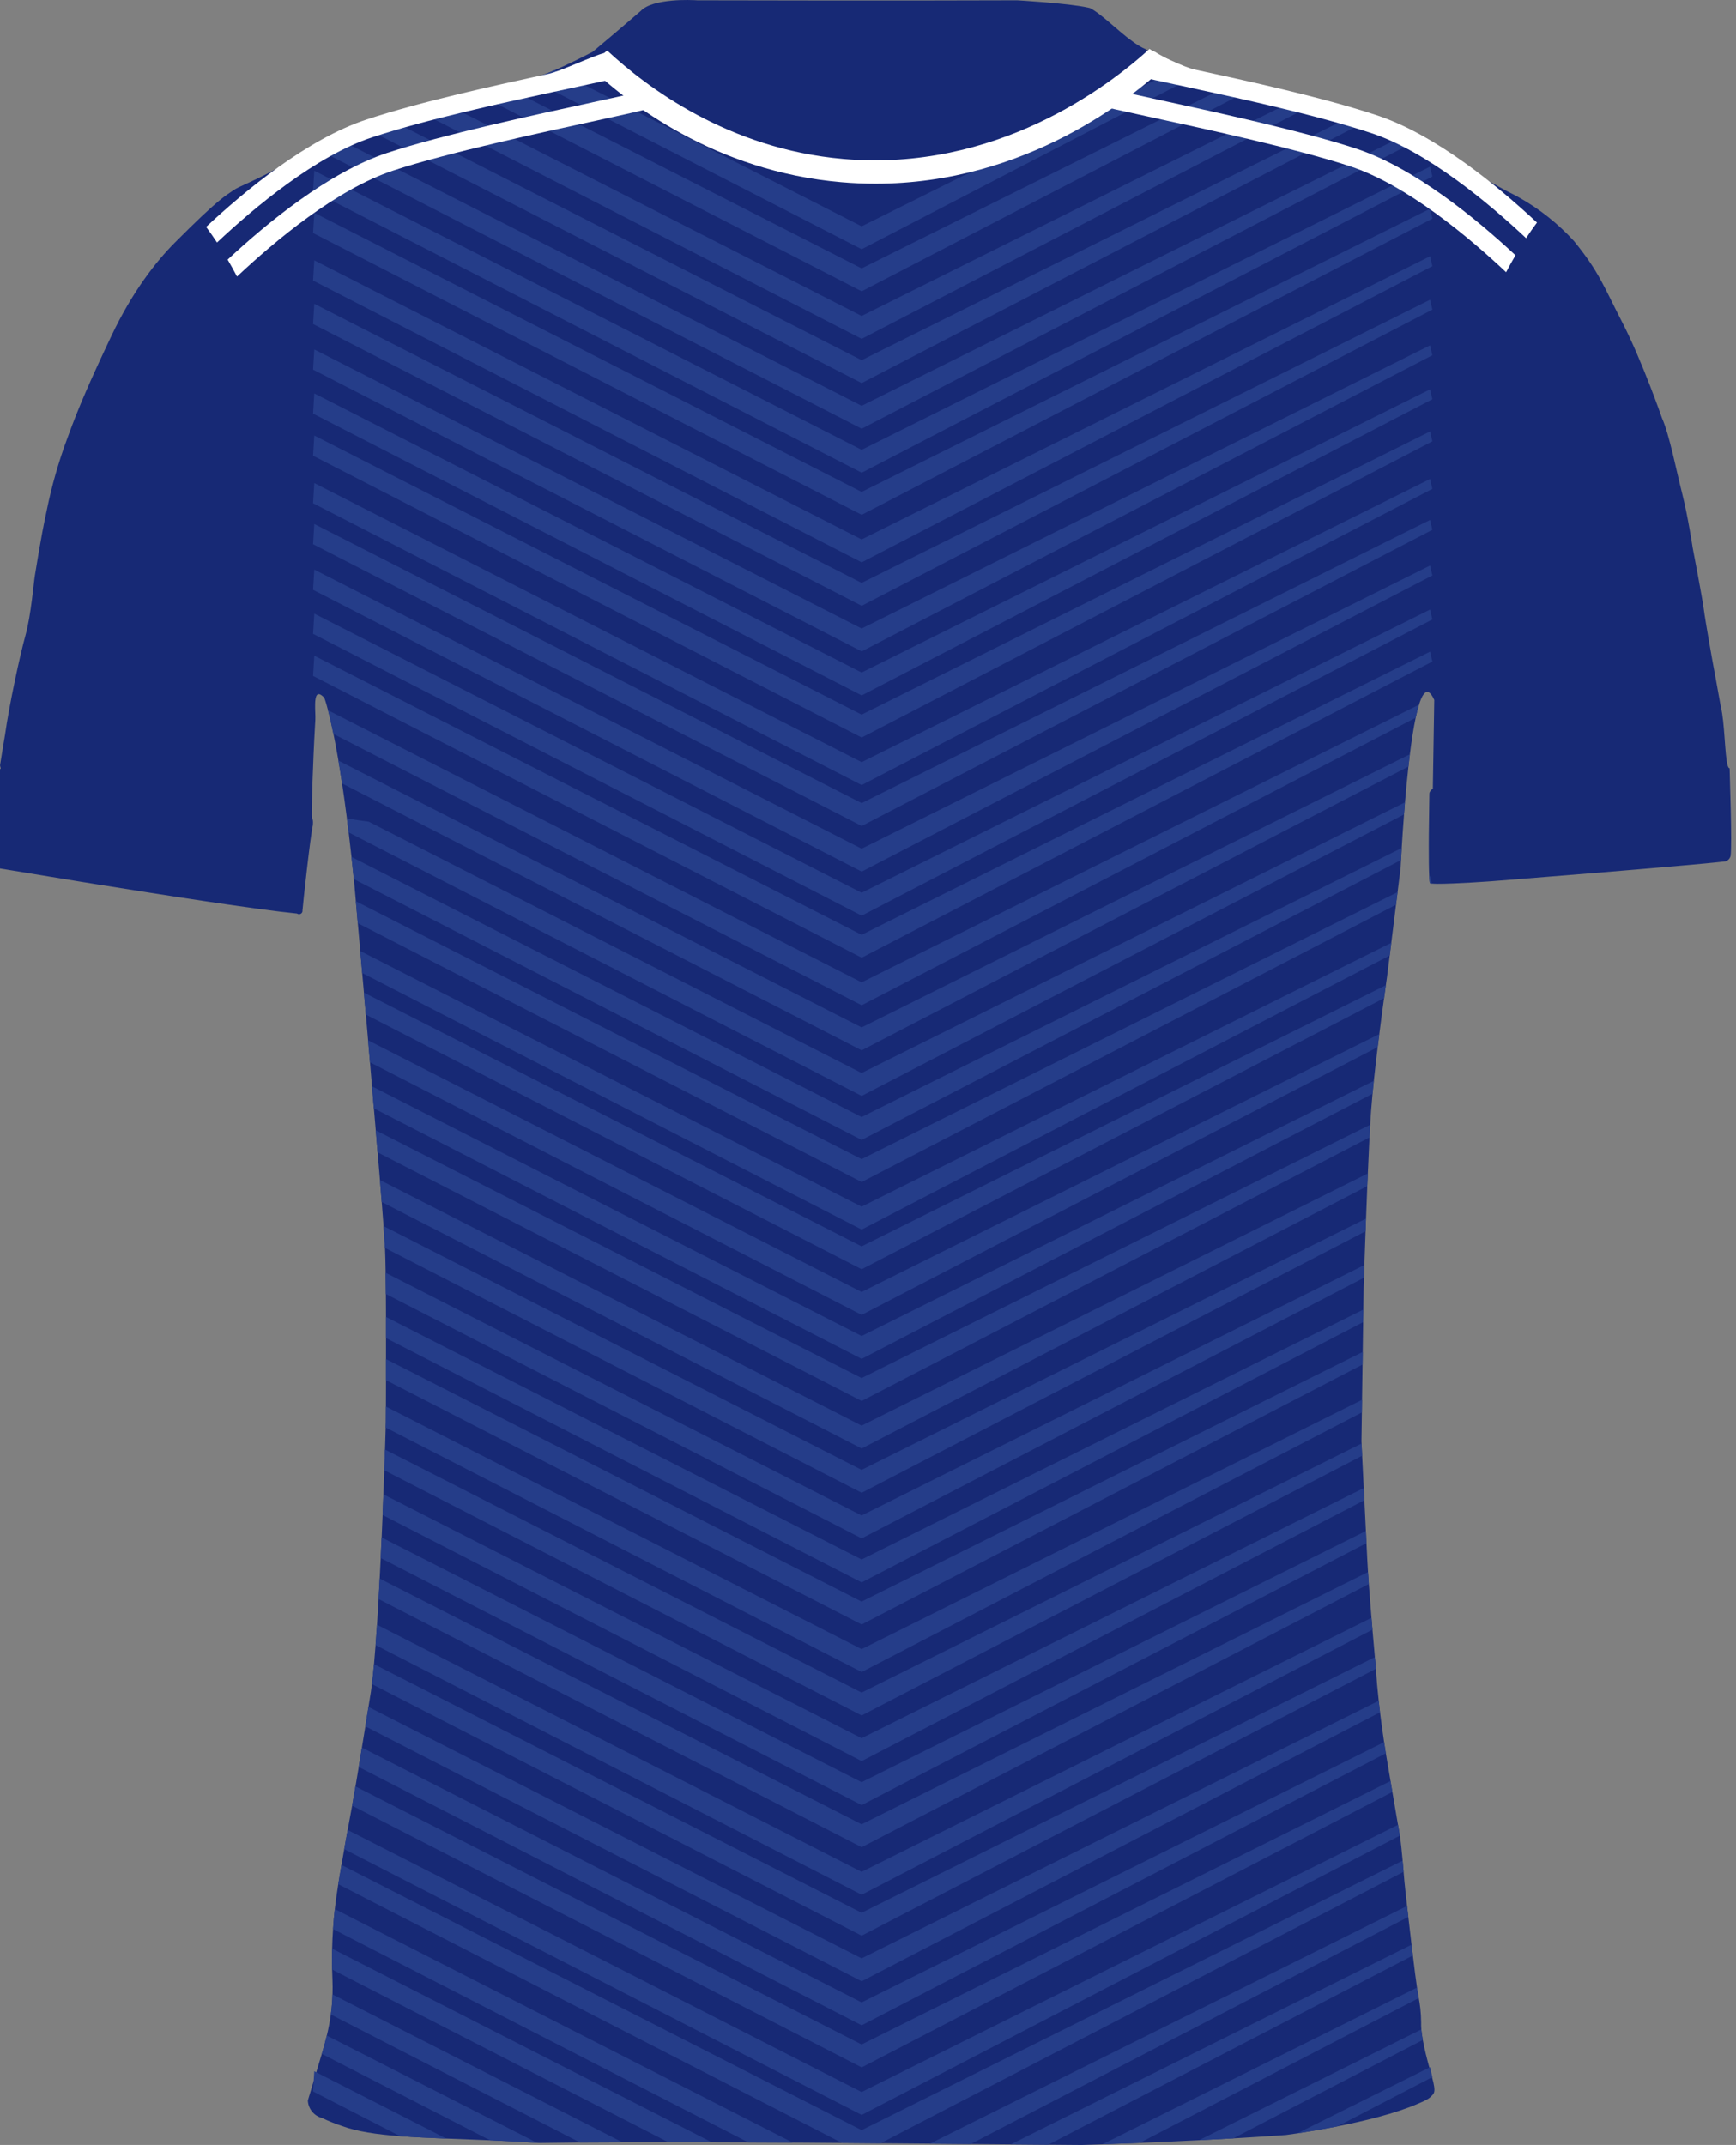 <?xml version="1.0" encoding="UTF-8"?>
<svg id="Layer_1" data-name="Layer 1" xmlns="http://www.w3.org/2000/svg" viewBox="0 0 743.57 918.74">
  <rect x="0" y="0" width="743.57" height="918.74" fill="#808080" stroke="none"/>
  <defs>
    <style>
      .cls-1 {
        fill: #172975;
      }

      .cls-1, .cls-2, .cls-3 {
        stroke-width: 0px;
      }

      .cls-2 {
        fill: #253d89;
      }

      .cls-3 {
        fill: #fff;
      }
    </style>
  </defs>
  <path class="cls-1" d="M740.82,329.07c-.33.01-.6-.42-.83-1.19-1.26-4.22-1.26-18.57-2.9-25-1.17-6.67-3.75-20.58-3.75-20.58,0,0-3-16.83-3.58-21.42-.58-4.59-4.75-26.25-4.75-26.25,0,0-2-13.42-4.5-23.25-2.5-9.83-5.46-25.16-8.62-32.25,0,0-8.55-24.58-16.88-40.75-8.33-16.17-10-21.79-20.87-35.17-6.77-7.4-14.66-13.67-23.39-18.57-.17-.1-.33-.19-.5-.28-.56-.31-1.12-.62-1.69-.91-1.02-.55-2.05-1.07-3.09-1.57l-17.33-9.5s-2.7-1.6-6.38-3.58c-.44-.24-.9-.49-1.36-.73-.3-.16-.61-.32-.92-.49-.17-.09-.33-.17-.5-.27h0c-3.89-2.02-8.28-4.13-11.67-5.26-.76-.25-1.56-.53-2.39-.81-1.83-.63-3.81-1.32-5.8-2.02h-.01c-6.34-2.22-12.82-4.52-15.34-5.09-.41-.1-1.05-.25-1.88-.47-1.21-.31-2.84-.74-4.7-1.24l-1.08-.29c-.42-.11-.84-.23-1.28-.34h0c-5.6-1.52-12.45-3.41-16.89-4.65h-.01c-2.23-.63-3.86-1.09-4.4-1.26-.39-.12-1.45-.46-2.97-.96h-.01c-3.76-1.22-10.34-3.4-16.8-5.59-2.62-.89-5.22-1.78-7.61-2.61-4.23-1.48-7.77-2.77-9.55-3.53-1.02-.44-2.08-.9-3.13-1.36-2.62-1.15-5.23-2.31-7.26-3.2-2.13-.94-3.62-1.6-3.88-1.67-1.14-.44-2.27-.91-3.39-1.42-1.89-.85-3.73-1.79-5.53-2.83-.93-.53-1.84-1.08-2.74-1.66-.01,0-.02-.01-.02-.01-.41-.17-.83-.36-1.26-.58-.17-.09-.35-.19-.53-.29-.26-.14-.53-.29-.8-.45-.21-.12-.42-.25-.63-.39-.23-.14-.45-.29-.68-.44-.03-.02-.05-.04-.08-.05-.24-.16-.49-.32-.73-.49-.12-.09-.24-.17-.36-.26-.69-.48-1.38-1-2.08-1.55-.05-.03-.09-.06-.13-.09-.3-.24-.6-.48-.91-.72-.18-.15-.36-.29-.54-.44-.28-.22-.56-.45-.84-.69-.22-.17-.43-.35-.65-.53-.25-.22-.51-.43-.76-.64-.31-.26-.61-.52-.91-.78-.2-.17-.4-.34-.6-.51t-.02-.02c-.65-.55-1.3-1.11-1.94-1.65-.17-.15-.34-.3-.51-.44-.28-.24-.56-.48-.83-.71-.22-.18-.43-.36-.64-.54-.24-.2-.49-.41-.73-.61-.27-.23-.54-.45-.81-.66-.06-.05-.11-.09-.17-.14-.17-.14-.35-.28-.52-.42-.36-.29-.72-.57-1.07-.84-.15-.12-.31-.23-.46-.35-.27-.2-.54-.4-.81-.59-.15-.11-.31-.21-.46-.32-.27-.19-.53-.36-.79-.52-.13-.09-.26-.17-.39-.25-.38-.23-.75-.44-1.1-.62-.29-.07-.59-.15-.92-.22-8.54-1.88-30.29-3.11-30.29-3.11,0,0-54.69.21-137,0,0,0-1.69-.12-4.19-.13-1.95-.01-4.4.05-6.94.29-.01.01-.02.01-.03.01-2.56.24-5.21.66-7.54,1.36-2.33.71-4.34,1.71-5.63,3.1-1.37,1.19-2.81,2.42-4.26,3.66-2.34,2.01-4.71,4.03-6.9,5.89-2.66,2.25-5.03,4.25-6.73,5.68-1.64,1.38-2.65,2.22-2.65,2.22,0,0-2.35,1.23-5.68,2.88-1.02.52-2.14,1.06-3.31,1.63-.01,0-.01.01-.02.01h0c-2.25,1.07-4.69,2.22-7.05,3.25-1.4.61-2.77,1.19-4.05,1.69,0,0-2.49.91-6.33,2.29-2.8,1.01-6.32,2.26-10.11,3.59-3.48,1.22-7.17,2.51-10.75,3.72-5.03,1.71-9.81,3.28-13.4,4.34-2.02.59-3.66,1.02-4.74,1.23-1.61.31-4.2.93-7.29,1.73-3.73.97-8.2,2.19-12.6,3.43h-.01c-4.06,1.13-8.06,2.27-11.35,3.21-4.67,1.35-7.92,2.3-7.92,2.3,0,0-1.7.48-4.86,1.72-2.35.92-5.5,2.27-9.37,4.15-3.18,1.54-6.84,3.45-10.94,5.79-15.75,9-21.2,10.25-24.33,12.5s-5.67,3-24.79,22.21c-8.18,8.22-18.21,21-27.21,40s-14,30.38-18.75,43.5c-3.83,10.24-6.84,20.78-9,31.5-2.62,12-4.5,24.75-5,27.5s-1.64,17.08-4.04,25.71c-2.4,8.63-7,30-8.75,42.54,0,0-1.94,11.5-2.13,13-.05.37.08.75.17,1.06.12.43.18.74-.32.71-.44.33-.71.84-.75,1.39-.07.94-.34,11.87-.34,11.87l-.44,25v2.92s-.19,1.22,1.81,1.43c0,0,.15.03.46.08.02,0,.05.01.09.01.04.01.08.01.12.02.05.01.11.02.17.03.04,0,.08,0,.12.02.01,0,.02,0,.03,0,.09.01.18.03.28.04.07.02.14.03.22.04.1.02.2.03.31.05.1.01.2.03.3.05.15.03.32.05.49.08.34.06.72.12,1.12.19,5.27.88,15.68,2.6,28.45,4.67.16.03.32.05.49.08.57.09,1.15.19,1.73.28.14.02.28.05.42.07.59.09,1.18.19,1.77.28,1.29.21,2.6.42,3.92.64.11,0,.22.03.33.05,30.27,4.87,69.12,10.89,86.22,12.6.12.09.24.15.38.19l.09.03c.06.02.12.03.18.04h.01c.06.01.11.02.17.03.21.01.42-.03.62-.11.1-.04.2-.09.29-.16.02-.02.05-.04.08-.06.09-.07.17-.15.24-.25h.01c.23-.3.33-.68.28-1.05.16-2.53,3.42-32.28,4.42-36.37,0,0,.3-2.3-.3-3.15-.02-.04-.04-.07-.07-.1-.35-.37.39-23.48,1.34-40.03.03-.67.07-1.33.11-1.97.1-1.58-.16-4.5-.09-6.94.1-3.36.82-5.8,3.93-2.52,0,0,.6,1.51,1.6,5.34.63,2.4,1.42,5.7,2.32,10.13h0c.66,3.21,1.37,7,2.13,11.44.5,2.96,1.03,6.2,1.56,9.76.68,4.5,1.38,9.5,2.08,15.04.25,1.91.5,3.89.74,5.94.41,3.32.81,6.82,1.22,10.5.33,3.04.67,6.2,1,9.5.05.45.09.9.14,1.35,0,0,.28,3.09.73,8.13.23,2.65.51,5.84.83,9.41.33,3.65.68,7.67,1.06,11.91h0c.27,3.07.55,6.23.83,9.43.25,2.78.5,5.59.74,8.39.28,3.18.56,6.34.82,9.41.34,3.85.67,7.57.97,11.03.29,3.44.56,6.62.8,9.41.18,2.09.34,3.97.47,5.58.12,1.47.25,3.05.4,4.72.24,2.9.51,6.07.8,9.42.25,3.02.52,6.18.8,9.41.26,3.1.53,6.26.8,9.44.34,3.98.67,7.97,1,11.85.26,3.23.52,6.39.76,9.41.29,3.71.56,7.19.79,10.33.26,3.66.46,6.84.6,9.34.02.38.03.74.05,1.08.1,2.2.18,5.53.24,9.58.04,2.74.07,5.81.1,9.08.02,3.13.04,6.45.05,9.84,0,2.98.02,6.02,0,9.04.01,3.04.01,6.07,0,9,.01,3.15,0,6.19,0,9.03-.01,4.38-.02,8.27-.03,11.31-.02,4.21-.03,6.79-.03,6.79,0,0-.02.77-.07,2.19-.05,1.98-.15,5.24-.29,9.43-.09,2.62-.19,5.6-.31,8.87-.11,3.19-.23,6.66-.37,10.32-.11,2.84-.23,5.8-.35,8.85-.13,3.13-.26,6.35-.41,9.61-.13,2.91-.26,5.86-.4,8.82-.14,2.93-.28,5.87-.44,8.79-.15,2.96-.31,5.89-.47,8.78-.22,3.76-.44,7.45-.67,11-.2,3.01-.4,5.92-.62,8.7-.21,2.89-.44,5.63-.67,8.18-.29,3.16-.58,6.04-.89,8.55-.28,2.3-.57,4.29-.87,5.91,0,0-.23,1.45-.61,3.86-.35,2.13-.81,5.02-1.34,8.32-.45,2.8-.95,5.9-1.48,9.1-.45,2.74-.91,5.55-1.36,8.3-.48,2.89-.95,5.72-1.39,8.33-.54,3.15-1.03,5.98-1.43,8.25-.14.76-.27,1.46-.39,2.09-.48,2.55-1,5.38-1.53,8.31-.49,2.69-.99,5.47-1.47,8.21h0c-.41,2.32-.81,4.6-1.18,6.77-.52,3.05-.99,5.87-1.38,8.25-.24,1.56-.45,2.93-.61,4.04-.33,2.2-.61,4.41-.86,6.62-.32,2.84-.58,5.69-.76,8.55h0c-.2,2.81-.33,5.6-.39,8.4-.08,2.98-.08,5.96-.01,8.94.03,1.49.08,2.99.15,4.49.08,2.08.1,4.13.02,6.18-.08,2.84-.31,5.68-.72,8.59-.4,2.91-.97,5.89-1.72,9.03-.59,2.5-1.3,5.09-2.14,7.83h0c-.05.17-.1.32-.15.49l-2.22,7.41-1.08,3.64v.02s-2.53,8.42-2.53,8.42c.16,3.58,2.65,6.63,6.12,7.51,2.75,1.33,5.59,2.47,8.5,3.42,6.38,2.37,14.71,3.59,24.91,4.36h.01c5.96.45,12.55.74,19.76,1.02,4.93.2,10.15.38,15.65.61,1.03.04,2.06.09,3.11.13h.01c6.35.28,13.07.61,20.14,1.08h.01c.27.01.54.03.82.05,5.1-.09,11.04-.16,17.5-.22h.01c5.74-.04,11.87-.07,18.17-.08,4.57-.02,9.22-.02,13.86-.03h5.78c6.39,0,12.69.01,18.65.03h.01c5.57.01,10.85.03,15.64.05h.01c6.33.02,11.8.05,15.97.07,1.11,0,2.13,0,3.05.02,3.54.02,5.56.03,5.56.03l15.54.13,16.54.14,21.12.18h0l13.94.12,3.53.03,17.14.15h.01l16.1.13,10.41.09,3.95.03s3.23-.09,8.8-.28c4.15-.14,9.59-.34,15.95-.6,7.42-.3,16.09-.68,25.43-1.16,4.74-.24,9.65-.5,14.66-.79,1.58-.09,3.17-.18,4.77-.28,5.87-.35,11.84-.74,17.78-1.16,0,0,1.81-.23,4.84-.69h.01c4.04-.61,10.26-1.63,17.25-3.02h.02c11.41-2.25,24.89-5.51,34.38-9.66,0,0,4.25-1.66,5.41-2.88,1.46-1.54,2.62-1.56.71-8.48-.05-.17-.1-.34-.15-.52-.33-1.16-.68-2.38-1.02-3.63-1.06-3.87-2.12-8.05-2.8-11.82-.29-1.6-.51-3.12-.63-4.51-.09-1.09-.12-2.09-.08-2.98-.05-4.54-.51-7.57-1.02-10.46-.26-1.47-.53-2.9-.76-4.48-.08-.54-.15-1.1-.22-1.68-.22-1.29-.83-6.08-1.55-12.07-.18-1.48-.37-3.04-.56-4.63-.46-3.91-.94-8.04-1.39-11.9-.18-1.62-.36-3.19-.53-4.68-.56-4.97-1-8.97-1.14-10.55-.11-1.17-.22-2.56-.35-4.08-.13-1.5-.26-3.13-.41-4.79-.34-3.77-.73-7.71-1.19-10.71-.08-.59-.18-1.15-.27-1.66-.12-.67-.31-1.7-.53-2.97-.61-3.48-1.52-8.82-2.41-14.07-.27-1.59-.54-3.18-.79-4.69-1.08-6.4-1.97-11.65-1.97-11.65-.01-.08-.02-.15-.04-.23-.25-1.59-.5-3.18-.74-4.78-.64-4.24-1.23-8.51-1.75-12.78-.2-1.64-.39-3.28-.56-4.92-.51-4.6-.92-9.18-1.21-13.7-.03-.41-.06-.81-.08-1.21,0,0-.13-1.43-.35-3.81-.26-2.83-.63-7.02-1.04-11.76-.13-1.63-.27-3.33-.42-5.06-.4-4.8-.8-9.86-1.14-14.49-.13-1.78-.25-3.5-.35-5.12-.13-2.02-.24-3.89-.32-5.51-.09-1.92-.21-4.26-.34-6.87-.08-1.64-.16-3.39-.25-5.2-.21-4.18-.43-8.73-.65-13.19-.09-1.76-.18-3.51-.26-5.21-.26-5.32-.51-10.22-.69-13.84-.11-2.38-.2-4.2-.25-5.22-.03-.6-.05-.92-.05-.92l.18-12.4.07-5.4.22-15.11.08-5.4.18-12.77.07-5.38.14-9.54s.05-1.5.13-4.1c.05-1.48.11-3.32.18-5.44.14-3.99.31-8.97.51-14.46.06-1.76.13-3.58.2-5.43.17-4.51.35-9.23.54-13.91.07-1.82.15-3.63.23-5.42.23-5.47.47-10.74.71-15.43.1-1.92.2-3.75.3-5.44.13-2.12.25-4.03.37-5.7.17-2.34.39-4.89.64-7.56.17-1.8.36-3.66.56-5.55.49-4.72,1.06-9.66,1.65-14.45.23-1.88.46-3.75.69-5.57.73-5.81,1.45-11.17,2.03-15.38.3-2.2.56-4.08.77-5.55.31-2.18.49-3.44.49-3.44l1.16-9.27.68-5.45,2.03-16.31h0s.67-5.4.67-5.4l1.3-10.41s.06-1.21.18-3.34c.07-1.37.17-3.12.29-5.16.24-3.9.56-8.88.99-14.36.13-1.69.26-3.43.41-5.19.42-5,.91-10.23,1.48-15.32h0c.19-1.79.4-3.54.61-5.26.73-5.8,1.55-11.22,2.49-15.65.45-2.11.92-4,1.42-5.59,1.25-4.02,2.66-6.15,4.24-5.28.73.4,1.5,1.44,2.3,3.23l-.6,37.27v.73s-.63.42-1.07,1.03c-.24.33-.42.71-.42,1.12,0,.2-.02,1.42-.05,3.3-.06,3.3-.14,8.64-.19,14.19,0,1.59,0,3.19-.02,4.77-.01,5.22.03,10.15.19,13.17h0c.08,1.55.18,2.59.33,2.94.16.06.43.11.8.14.6.06,1.44.09,2.47.1,7.18.04,23.08-1.1,23.08-1.1,0,0,85.71-6.73,100.23-8.52,1.07-.34,1.89-1.21,2.16-2.3.75-5.09-.41-34.91-.41-37.57Z"/>
  <polygon class="cls-2" points="134.62 243.98 369.06 363.52 612.54 242.24 613.52 246.48 369.09 373.33 134.09 252.64 134.62 243.98"/>
  <polygon class="cls-2" points="134.62 262.84 369.06 382.38 612.54 261.09 613.52 265.33 369.09 392.19 134.09 271.49 134.62 262.84"/>
  <polygon class="cls-2" points="134.62 280.86 369.06 400.4 612.54 279.12 613.52 283.36 369.09 410.21 134.09 289.52 134.62 280.86"/>
  <path class="cls-2" d="M607.78,301.85c-.5,1.59-.97,3.48-1.42,5.59l-237.28,123.14-226.28-116.22h0c-.9-4.44-1.69-7.74-2.32-10.14l228.58,116.55,238.72-118.92Z"/>
  <polygon class="cls-2" points="134.62 224.45 369.06 343.99 612.54 222.7 613.52 226.94 369.09 353.8 134.09 233.1 134.62 224.45"/>
  <polygon class="cls-2" points="134.62 149.67 369.06 269.21 612.54 147.92 613.52 152.16 369.09 279.01 134.09 158.32 134.62 149.67"/>
  <polygon class="cls-2" points="134.62 168.52 369.06 288.06 612.54 166.77 613.52 171.01 369.09 297.87 134.09 177.17 134.62 168.52"/>
  <polygon class="cls-2" points="134.62 186.55 369.06 306.09 612.54 184.8 613.52 189.04 369.09 315.9 134.09 195.2 134.62 186.55"/>
  <polygon class="cls-2" points="134.62 206.91 369.06 326.45 612.54 205.16 613.52 209.4 369.09 336.26 134.09 215.56 134.62 206.91"/>
  <polygon class="cls-2" points="134.62 130.13 369.06 249.67 612.54 128.38 613.52 132.62 369.09 259.48 134.09 138.78 134.62 130.13"/>
  <path class="cls-2" d="M604.91,61.24l-235.83,122.39L134.96,63.38c3.87-1.88,7.02-3.23,9.37-4.15l224.73,114.59,230.04-114.6h.01c1.99.7,3.97,1.39,5.8,2.02Z"/>
  <polygon class="cls-2" points="134.62 73.13 369.06 192.67 612.54 71.38 613.52 75.62 369.09 202.48 134.09 81.78 134.62 73.13"/>
  <polygon class="cls-2" points="134.62 91.16 369.06 210.7 612.54 89.41 613.52 93.65 369.09 220.51 134.09 99.81 134.62 91.16"/>
  <polygon class="cls-2" points="134.62 111.52 369.06 231.06 612.54 109.77 613.52 114.01 369.09 240.87 134.09 120.17 134.62 111.52"/>
  <path class="cls-2" d="M581.88,53.66l-212.8,110.43L157.11,55.21c3.29-.94,7.29-2.08,11.35-3.21h.01l200.59,102.28,205.75-102.49h0c.44.11.86.23,1.28.34l1.08.29c1.86.5,3.49.93,4.7,1.24Z"/>
  <path class="cls-2" d="M513.44,31.83l-144.36,74.92L227.36,33.96c3.84-1.38,6.33-2.29,6.33-2.29,1.28-.5,2.65-1.08,4.05-1.69l131.32,66.96L506.18,28.63c2.03.89,4.64,2.05,7.26,3.2Z"/>
  <path class="cls-2" d="M533.73,39.33l-164.65,85.44L206.5,41.27c3.58-1.21,7.27-2.5,10.75-3.72l151.81,77.41,157.06-78.24c2.39.83,4.99,1.72,7.61,2.61Z"/>
  <path class="cls-2" d="M557.91,47.14l-188.83,98L181.07,48.57c3.09-.8,5.68-1.42,7.29-1.73,1.08-.21,2.72-.64,4.74-1.23l175.96,89.72,181.47-90.41h.01c1.52.5,2.58.84,2.97.96.54.17,2.17.63,4.4,1.26Z"/>
  <path class="cls-2" d="M369.05,459.6l232.73-115.93c-.15,1.76-.28,3.5-.41,5.19l-232.29,120.55-219.77-112.88c-.24-2.05-.49-4.03-.74-5.94,3.53.55,6.7,1.02,9.39,1.37l211.09,107.64Z"/>
  <path class="cls-2" d="M588.44,462.95c-.2,1.89-.39,3.75-.56,5.55l-218.8,113.54-208.96-107.32c-.29-3.35-.56-6.52-.8-9.42l209.73,106.94,219.39-109.29Z"/>
  <path class="cls-2" d="M590.78,442.93c-.23,1.82-.46,3.69-.69,5.57l-221.01,114.69-210.63-108.19c-.24-2.79-.51-5.97-.8-9.41l211.4,107.79,221.73-110.45Z"/>
  <path class="cls-2" d="M598.61,382.13l-.67,5.39h0s-228.86,118.77-228.86,118.77l-215.85-110.87c-.32-3.57-.6-6.76-.83-9.41l216.65,110.47,229.56-114.35Z"/>
  <path class="cls-2" d="M613.29,378.46c-.37-.03-.64-.08-.8-.14-.15-.35-.25-1.39-.33-2.93h0s.37-.19.37-.19l.76,3.26Z"/>
  <path class="cls-2" d="M595.91,403.84l-.68,5.45-226.15,117.36-213.96-109.89c-.28-3.2-.56-6.36-.83-9.42l214.76,109.5,226.86-113Z"/>
  <path class="cls-2" d="M586.87,481.76c-.1,1.69-.2,3.52-.3,5.44l-217.49,112.87-207.36-106.5c-.27-3.18-.54-6.34-.8-9.44l208.13,106.13,217.82-108.5Z"/>
  <path class="cls-2" d="M593.58,422c-.21,1.47-.47,3.35-.77,5.55l-223.73,116.1-212.4-109.09c-.26-3.07-.54-6.23-.82-9.41l213.19,108.7,224.53-111.85Z"/>
  <path class="cls-2" d="M600.38,363.22c-.12,2.04-.22,3.79-.29,5.16l-231.01,119.88-217.55-111.73c-.33-3.3-.67-6.46-1-9.5l218.52,111.42,231.33-115.23Z"/>
  <path class="cls-2" d="M585.86,502.63c-.08,1.79-.16,3.6-.23,5.42l-216.55,112.38-205.6-105.6c-.24-3.02-.5-6.18-.76-9.41l206.33,105.21,216.81-108Z"/>
  <path class="cls-2" d="M585.09,521.96c-.07,1.85-.14,3.67-.2,5.43l-215.81,112-204.21-104.89c-.14-2.5-.34-5.68-.6-9.34l204.78,104.42,216.04-107.62Z"/>
  <path class="cls-2" d="M591.09,733.42l-222.01,115.21-212.61-109.2c.53-3.3.99-6.19,1.34-8.32l211.24,107.71,221.48-110.32c.17,1.64.36,3.28.56,4.92Z"/>
  <path class="cls-2" d="M593.58,750.98l-224.5,116.51-215.45-110.66c.45-2.75.91-5.56,1.36-8.3l214.06,109.15,223.79-111.48c.24,1.6.49,3.19.74,4.78Z"/>
  <path class="cls-2" d="M583.38,599.59l-.07,5.4-214.23,111.18-203.9-104.73c.05-1.42.07-2.19.07-2.19,0,0,.01-2.58.03-6.79l203.77,103.9,214.33-106.77Z"/>
  <path class="cls-2" d="M583.43,623.53l-214.35,111.25-204.5-105.04c.12-3.27.22-6.25.31-8.87l204.16,104.1,214.13-106.66c.05,1.02.14,2.84.25,5.22Z"/>
  <path class="cls-2" d="M585.28,660.97l-216.2,112.2-206.03-105.83c.14-2.96.27-5.91.4-8.82l205.6,104.84,215.98-107.59c.09,1.81.17,3.56.25,5.2Z"/>
  <path class="cls-2" d="M599.59,786.25l-230.51,119.63-221.66-113.85h0c.48-2.75.98-5.53,1.47-8.22l220.16,112.26,229.74-114.45c.22,1.27.41,2.3.53,2.97.09.51.19,1.07.27,1.66Z"/>
  <path class="cls-2" d="M589.32,714.8l-220.24,114.3-209.79-107.76c.31-2.51.6-5.39.89-8.55l208.87,106.5,219.84-109.51c.22,2.38.35,3.81.35,3.81.02.4.05.8.08,1.21Z"/>
  <path class="cls-2" d="M584.38,642.58l-215.3,111.74-205.22-105.41c.12-3.05.24-6.01.35-8.85l204.84,104.45,215.07-107.14c.08,1.7.17,3.45.26,5.21Z"/>
  <path class="cls-2" d="M587.85,698.02l-218.77,113.54-208.23-106.95c.22-2.78.42-5.69.62-8.7l207.58,105.84,218.38-108.79c.15,1.73.29,3.43.42,5.06Z"/>
  <path class="cls-2" d="M596.38,767.55l-227.3,117.96-218.27-112.1c.4-2.27.89-5.1,1.43-8.25l216.81,110.54,226.54-112.84c.25,1.51.52,3.1.79,4.69Z"/>
  <path class="cls-2" d="M586.29,678.47l-217.21,112.73-206.94-106.29c.16-2.89.32-5.82.47-8.78l206.44,105.26,216.89-108.04c.1,1.62.22,3.34.35,5.12Z"/>
  <path class="cls-2" d="M266.56,917.57c-6.3.01-12.43.04-18.17.08h-.01l-106.7-54.8c.41-2.91.64-5.75.72-8.59l124.16,63.31Z"/>
  <path class="cls-2" d="M607.69,855.82l-119.56,62.04c-6.36.26-11.8.46-15.95.6l134.75-67.12c.23,1.58.5,3.01.76,4.48Z"/>
  <path class="cls-2" d="M230.05,917.82c-7.07-.47-13.79-.8-20.14-1.08h-.01l-72.08-37.02h0c.84-2.75,1.55-5.34,2.14-7.84l90.09,45.94Z"/>
  <path class="cls-2" d="M609.42,873.77l-81.2,42.14c-5.01.29-9.92.55-14.66.79l95.23-47.44c.12,1.39.34,2.91.63,4.51Z"/>
  <path class="cls-2" d="M304.85,917.57c-5.96-.02-12.26-.03-18.65-.03l-143.97-73.95c-.07-2.98-.07-5.96.01-8.94l162.61,82.92Z"/>
  <path class="cls-2" d="M605.16,837.59l-156.14,81.03-16.1-.13,171.68-85.53c.19,1.59.38,3.15.56,4.63Z"/>
  <path class="cls-2" d="M339.53,917.71c-.92-.01-1.94-.01-3.05-.02-4.17-.02-9.64-.05-15.97-.07h-.01l-177.87-91.36h0c.18-2.87.44-5.72.76-8.56l196.14,100.01Z"/>
  <path class="cls-2" d="M603.21,821.06l-187.44,97.28-3.53-.03-13.94-.12,204.38-101.81c.17,1.49.35,3.06.53,4.68Z"/>
  <path class="cls-2" d="M191.14,916c-7.21-.28-13.8-.57-19.76-1.02h-.01l-37.28-19.15.27-4.56v-.02s.25-4.07.25-4.07l.84.43,55.69,28.39Z"/>
  <path class="cls-2" d="M613.52,889.67l-.13.07-40.5,21.02h-.02c-6.99,1.39-13.21,2.41-17.25,3.02l56.6-28.19.31-.16.99,4.24Z"/>
  <path class="cls-2" d="M601.19,801.75l-224.02,116.26-16.54-.14-215.77-110.83c.39-2.38.86-5.2,1.38-8.25l222.81,113.61,231.73-115.44c.15,1.66.28,3.29.41,4.79Z"/>
  <path class="cls-2" d="M583.93,560.93l-.07,5.38-214.78,111.47-203.76-104.66c.01-3.02,0-6.06,0-9.04l203.74,103.89,214.88-107.04Z"/>
  <path class="cls-2" d="M584.38,541.85c-.07,2.12-.13,3.96-.18,5.44l-215.12,111.64-203.82-104.69c-.03-3.27-.06-6.34-.1-9.08l203.89,103.96,215.33-107.27Z"/>
  <path class="cls-2" d="M583.68,579.08l-.08,5.4-214.52,111.33-203.77-104.66c0-2.84.02-5.88,0-9.03l203.73,103.88,214.63-106.92Z"/>
  <path class="cls-2" d="M603.87,323.09c-.21,1.72-.42,3.47-.61,5.25h0s-234.18,121.54-234.18,121.54l-222.59-114.33c-.53-3.56-1.06-6.8-1.56-9.76l224.13,114.28,234.81-116.98Z"/>
  <path class="cls-3" d="M500.95,26.83c-15.72,14.84-61.4,51.85-125.93,51.85-4.8,0-9.7-.2-14.7-.64-54.05-4.68-91.5-33.76-108.72-50.31h-.01c.23-.12.46-.23.68-.34.07-.04.14-.07.2-.1.27-.13.53-.26.79-.39.77-.39,1.47-.74,2.07-1.04.13-.08.26-.14.38-.2.07-.04.14-.07.2-.1.37-.19.7-.36.97-.5.01-.01.02-.02.03-.02.26-.14.48-.25.65-.33.14-.08.24-.13.3-.16.03-.02.06-.03.07-.03.01-.02.02-.02.02-.02h.01l.03-.03s.03-.02.06-.05c.12-.11-.05-1.06.29-1.34.21-.18.45-.38.73-.61.3-.25.63-.53,1-.84,17.03,15.85,52.05,42.2,101.11,46.45,65.26,5.66,113.25-30.82,131.2-47.12.15.1.47.33.61.41.27.16.35.18.61.32.17.1.39.19.58.28.47.21.23.1.63.28l.89.56.45.28c.63.41.57.28,1.21.66.1.06.2.12.3.17.51.3,1.02.59,1.54.87.15.09.31.17.46.25.64.35,1.28.68,1.93,1l-.63.79Z"/>
  <g>
    <path class="cls-3" d="M589.7,49.35c-23.72-7.8-55.09-14.61-77.99-19.57-5.34-1.16-14.27-6.3-18.72-7.31-.97,2.23-8.39,6.45-9.77,8.77l-.3.49c4.01.93,19.33,4.18,27.08,5.87,22.72,4.93,53.86,11.68,77.19,19.35,24,7.9,50.31,29.89,66.47,45.05,1.52-2.31,3.07-4.53,4.66-6.67-16.7-15.6-43.42-37.68-68.63-45.97Z"/>
    <path class="cls-3" d="M493.02,42c-5.48-1.19-11.06-2.4-15.57-3.43-2.23,2.3-4.71,4.49-7.24,6.5,4.07,1.02,10.54,2.46,21.12,4.76,22.72,4.93,63.62,13.72,86.95,21.39,24.17,7.96,50.69,30.21,66.82,45.37,1.3-2.48,2.64-4.9,4.02-7.25-16.71-15.59-43.27-37.46-68.35-45.72-23.73-7.8-64.86-16.65-87.76-21.61Z"/>
  </g>
  <path class="cls-3" d="M156.92,51.21c23.72-7.8,55.09-14.61,77.99-19.57,5.34-1.16,19.4-7.89,23.85-8.9.97,2.23,3.26,8.04,4.63,10.36l.3.49c-4.01.93-19.33,4.18-27.08,5.87-22.72,4.93-53.86,11.68-77.19,19.35-24,7.9-50.31,29.89-66.47,45.05-1.52-2.31-3.07-4.53-4.66-6.67,16.7-15.6,43.42-37.68,68.63-45.97Z"/>
  <path class="cls-3" d="M253.6,43.86c5.48-1.19,11.06-2.4,15.57-3.43,2.23,2.3,4.71,4.49,7.24,6.5-4.07,1.02-10.54,2.46-21.12,4.76-22.72,4.93-63.62,13.72-86.95,21.39-24.17,7.96-50.69,30.21-66.82,45.37-1.3-2.48-2.64-4.9-4.02-7.25,16.71-15.59,43.27-37.46,68.35-45.72,23.73-7.8,64.86-16.65,87.76-21.61Z"/>
</svg>